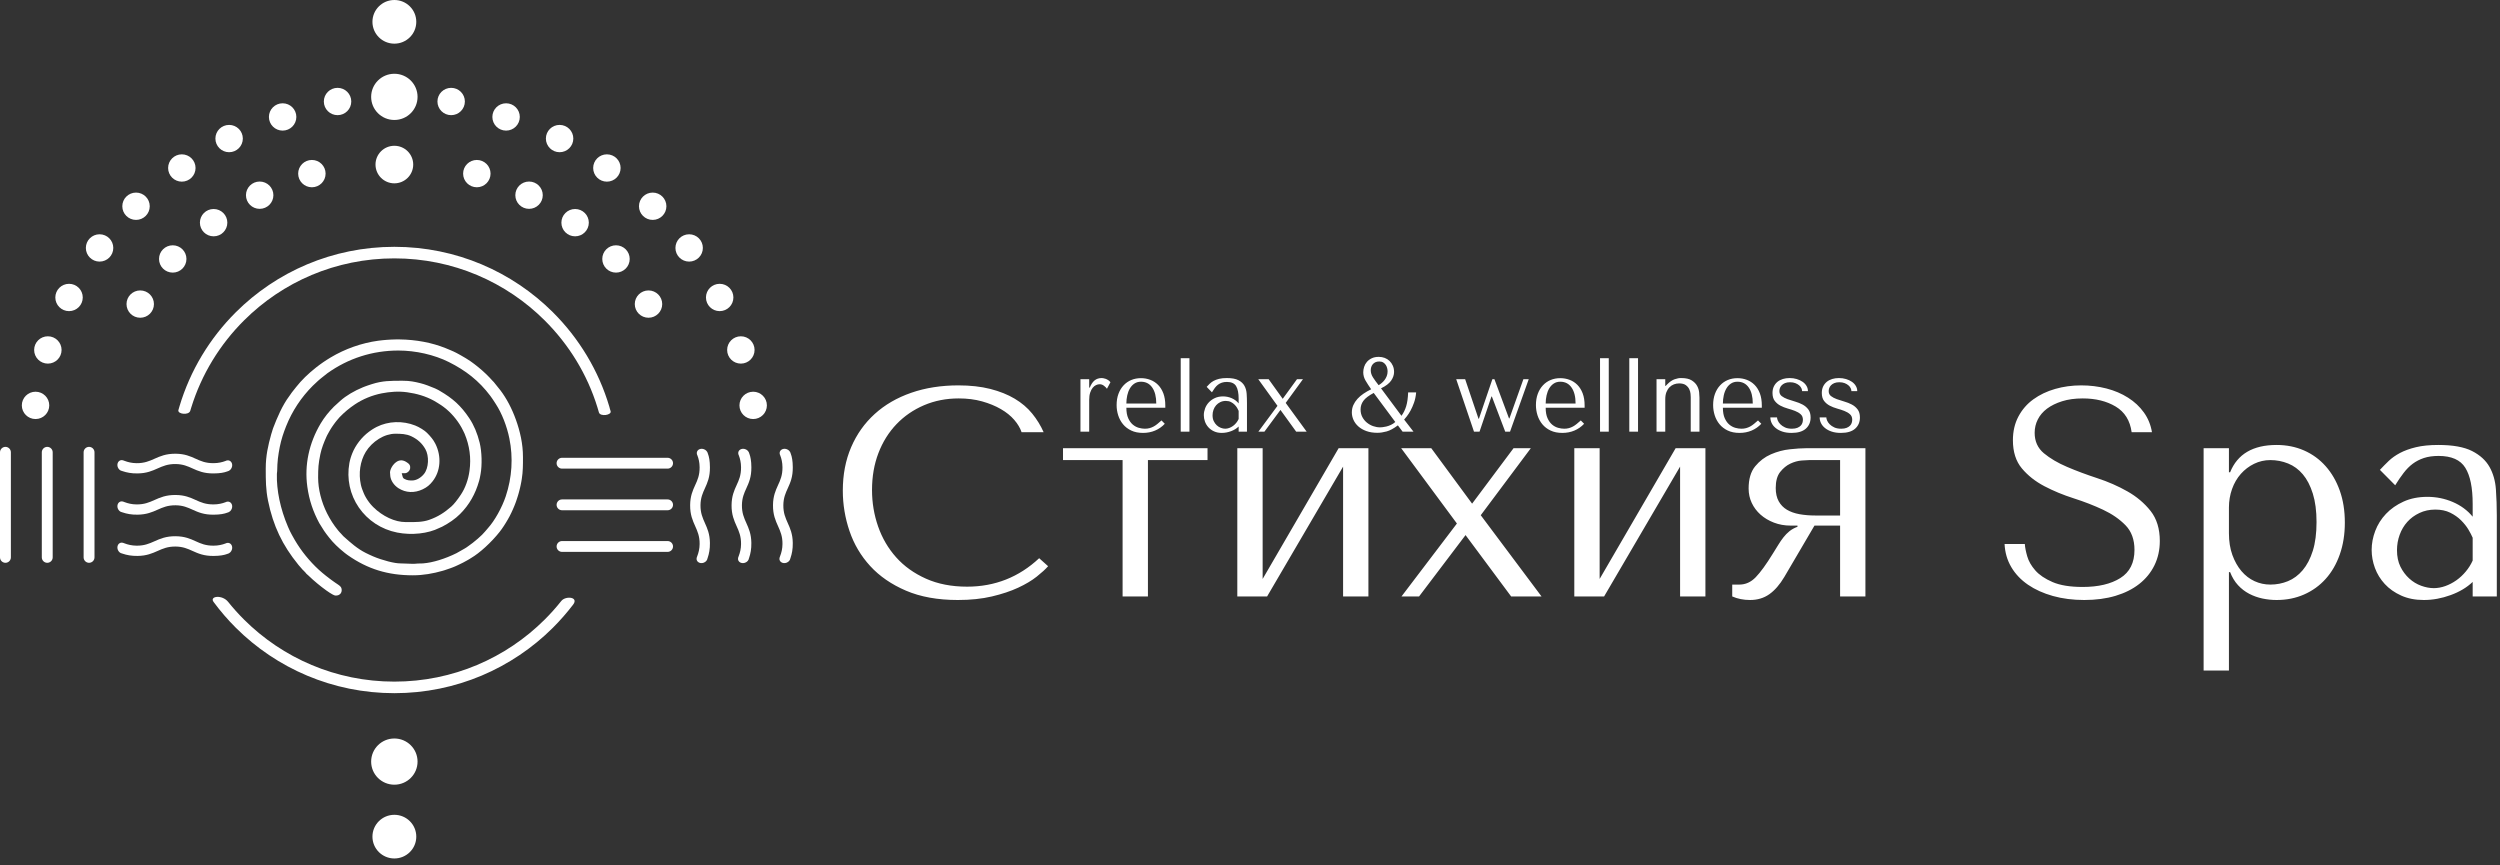 <?xml version="1.0" encoding="UTF-8"?> <svg xmlns="http://www.w3.org/2000/svg" width="263" height="91" viewBox="0 0 263 91" fill="none"><rect x="0" y="0" width="263" height="91" fill="#333333" stroke="none"/> <path d="M41.486 25.965C47.997 25.965 53.892 28.593 58.158 32.842C60.902 35.574 62.974 38.977 64.102 42.783C64.146 42.934 64.175 43.09 64.231 43.238C64.397 43.675 63.139 43.864 63.006 43.388C62.957 43.213 62.906 43.039 62.853 42.866C61.777 39.36 59.834 36.23 57.295 33.702C53.249 29.673 47.66 27.181 41.486 27.181C35.313 27.181 29.723 29.673 25.678 33.702C23.134 36.234 21.201 39.375 20.116 42.885C20.082 42.992 20.05 43.1 20.018 43.209C19.871 43.715 18.674 43.574 18.765 43.151C18.794 43.017 18.84 42.888 18.879 42.757C20.009 38.962 22.077 35.568 24.814 32.842C29.081 28.593 34.976 25.965 41.486 25.965ZM60.289 63.612C59.63 64.468 58.923 65.284 58.158 66.045C53.892 70.293 47.997 72.922 41.486 72.922C34.976 72.922 29.081 70.293 24.814 66.045C23.964 65.199 23.18 64.287 22.466 63.321C22.012 62.706 23.37 62.529 24.001 63.318C24.524 63.971 25.085 64.595 25.678 65.185C29.723 69.214 35.313 71.706 41.486 71.706C47.66 71.706 53.249 69.214 57.295 65.185C57.916 64.567 58.501 63.913 59.045 63.226C59.497 62.655 60.924 62.786 60.289 63.612Z" fill="white"></path> <path fill-rule="evenodd" clip-rule="evenodd" d="M41.552 60.398C42.151 60.481 42.776 60.522 43.43 60.522C43.703 60.522 43.972 60.511 44.237 60.489C44.506 60.467 44.769 60.434 45.027 60.394C45.286 60.353 45.547 60.302 45.807 60.243C46.064 60.185 46.323 60.118 46.583 60.044C46.649 60.026 46.714 60.005 46.778 59.984L47.386 59.776C47.468 59.747 47.553 59.715 47.643 59.68C47.731 59.645 47.814 59.612 47.891 59.578C47.972 59.543 48.055 59.506 48.139 59.465L48.331 59.374C48.598 59.246 48.837 59.132 49.106 58.973L49.34 58.84C49.414 58.794 49.491 58.747 49.564 58.7C49.795 58.564 50.038 58.397 50.282 58.21C50.543 58.01 50.809 57.785 51.068 57.548C51.346 57.294 51.615 57.026 51.864 56.76C52.121 56.486 52.356 56.213 52.556 55.959C52.636 55.857 52.713 55.753 52.788 55.649C52.861 55.545 52.935 55.437 53.008 55.325C53.078 55.218 53.148 55.106 53.218 54.992C53.288 54.878 53.355 54.765 53.419 54.654C53.484 54.541 53.549 54.425 53.612 54.305C53.671 54.191 53.732 54.069 53.794 53.94C53.856 53.811 53.913 53.687 53.965 53.567C54.019 53.445 54.072 53.319 54.123 53.193L54.224 52.933L54.268 52.814L54.316 52.676L54.412 52.385L54.492 52.133C54.517 52.05 54.543 51.962 54.57 51.865C54.595 51.775 54.621 51.678 54.647 51.573L54.719 51.277L54.782 50.991C54.802 50.891 54.822 50.791 54.84 50.693C54.858 50.591 54.876 50.488 54.892 50.386C54.923 50.19 54.947 50 54.964 49.812C54.982 49.625 54.993 49.438 55.001 49.251C55.009 49.066 55.013 48.879 55.015 48.687L55.016 48.087C55.016 47.736 54.997 47.391 54.962 47.054C54.926 46.715 54.874 46.38 54.808 46.05C54.741 45.718 54.661 45.393 54.571 45.076C54.48 44.756 54.378 44.444 54.269 44.142C54.166 43.856 54.051 43.569 53.927 43.285C53.808 43.014 53.679 42.745 53.54 42.481C53.406 42.228 53.264 41.981 53.113 41.742C52.968 41.511 52.815 41.288 52.654 41.075L51.944 40.189L51.9 40.145C51.884 40.13 51.868 40.114 51.84 40.084L51.839 40.084C51.719 39.949 51.598 39.818 51.477 39.693C51.358 39.568 51.235 39.446 51.112 39.328C50.99 39.211 50.864 39.095 50.734 38.98C50.605 38.866 50.477 38.757 50.35 38.654L50.131 38.478L49.91 38.306L49.685 38.139C49.612 38.085 49.535 38.031 49.456 37.976C49.305 37.872 49.158 37.779 49.009 37.689C48.844 37.59 48.699 37.507 48.549 37.421L48.229 37.241C48.148 37.196 48.061 37.15 47.968 37.103C47.879 37.058 47.792 37.015 47.708 36.976C47.617 36.934 47.529 36.895 47.444 36.861C47.437 36.861 47.203 36.761 47.166 36.745C47.07 36.704 46.971 36.662 46.87 36.622C46.506 36.476 46.133 36.349 45.754 36.239C45.367 36.127 44.971 36.033 44.569 35.957C44.159 35.879 43.745 35.82 43.33 35.779C42.907 35.737 42.483 35.713 42.059 35.708L41.651 35.707C41.5 35.709 41.345 35.714 41.187 35.721C41.034 35.727 40.876 35.737 40.713 35.749C40.553 35.761 40.398 35.775 40.246 35.79C40.088 35.807 39.931 35.826 39.777 35.846C39.345 35.905 38.913 35.988 38.485 36.092C38.054 36.196 37.626 36.324 37.205 36.472C36.781 36.621 36.365 36.791 35.962 36.98C35.558 37.169 35.164 37.379 34.782 37.606C34.654 37.682 34.524 37.763 34.393 37.847C34.262 37.931 34.135 38.015 34.013 38.098C33.892 38.181 33.768 38.269 33.642 38.361C33.52 38.451 33.398 38.543 33.276 38.639C33.066 38.803 32.861 38.972 32.663 39.145C32.472 39.311 32.285 39.484 32.103 39.662C31.927 39.834 31.758 40.01 31.597 40.189C31.441 40.362 31.291 40.539 31.149 40.721L30.76 41.213C30.723 41.258 30.691 41.3 30.663 41.339L30.568 41.479C30.524 41.544 30.479 41.609 30.416 41.694C30.243 41.923 30.076 42.179 29.919 42.45C29.759 42.723 29.609 43.01 29.469 43.3C29.328 43.592 29.195 43.891 29.072 44.186C28.948 44.481 28.834 44.771 28.731 45.045C28.704 45.117 28.685 45.181 28.663 45.255L28.631 45.367C28.598 45.473 28.563 45.578 28.531 45.685C28.448 45.982 28.37 46.272 28.302 46.558C28.233 46.843 28.171 47.132 28.119 47.428C28.068 47.722 28.027 48.02 27.999 48.327C27.971 48.632 27.956 48.952 27.956 49.293C27.956 49.625 27.956 49.934 27.96 50.188C27.964 50.469 27.972 50.741 27.987 51.011C28.002 51.278 28.025 51.546 28.059 51.822C28.093 52.098 28.137 52.378 28.196 52.669C28.331 53.337 28.494 53.965 28.689 54.563C28.883 55.16 29.108 55.727 29.368 56.273C29.627 56.819 29.921 57.345 30.253 57.86C30.585 58.377 30.954 58.882 31.364 59.385L31.41 59.443C31.488 59.538 31.558 59.626 31.644 59.711C31.695 59.762 31.722 59.797 31.749 59.833L31.79 59.885C31.911 60.006 32.039 60.123 32.15 60.252L32.209 60.329L32.239 60.362C32.283 60.408 32.333 60.451 32.383 60.492L32.469 60.566C32.496 60.591 32.526 60.619 32.56 60.653C32.719 60.813 33.028 61.09 33.389 61.389C33.681 61.631 34.01 61.889 34.325 62.113C34.562 62.282 34.785 62.428 34.964 62.526C35.111 62.606 35.225 62.654 35.289 62.654C35.351 62.654 35.407 62.651 35.456 62.644C35.504 62.638 35.548 62.627 35.589 62.612C35.626 62.599 35.662 62.581 35.697 62.557C35.734 62.532 35.77 62.501 35.806 62.465C35.825 62.445 35.844 62.421 35.861 62.393C35.878 62.365 35.893 62.334 35.906 62.3C35.919 62.265 35.93 62.229 35.937 62.193C35.943 62.16 35.946 62.123 35.946 62.084C35.946 62.002 35.935 61.932 35.914 61.874C35.895 61.817 35.867 61.768 35.833 61.726C35.794 61.676 35.745 61.632 35.693 61.59C35.638 61.547 35.574 61.504 35.51 61.461L35.296 61.317L35.096 61.177L34.9 61.036L34.691 60.882C34.554 60.78 34.422 60.678 34.295 60.577C34.163 60.474 34.035 60.369 33.911 60.264C33.785 60.158 33.66 60.048 33.536 59.935C33.411 59.82 33.29 59.705 33.174 59.59C32.935 59.353 32.705 59.106 32.482 58.85C32.26 58.595 32.048 58.334 31.849 58.068C31.648 57.8 31.457 57.524 31.275 57.239C31.094 56.955 30.922 56.662 30.758 56.359L30.682 56.22C30.622 56.116 30.565 56.014 30.506 55.882L30.355 55.551L30.286 55.394C30.095 54.949 29.92 54.479 29.767 53.995C29.619 53.53 29.492 53.05 29.391 52.566C29.294 52.103 29.221 51.634 29.176 51.167C29.133 50.722 29.116 50.279 29.129 49.845C29.132 49.761 29.14 49.714 29.147 49.67L29.148 49.662C29.153 49.63 29.159 49.597 29.159 49.544C29.162 49.303 29.17 49.081 29.182 48.872C29.194 48.66 29.211 48.458 29.233 48.259C29.255 48.06 29.283 47.86 29.317 47.653C29.35 47.443 29.389 47.233 29.432 47.014C29.471 46.821 29.515 46.628 29.565 46.437C29.614 46.246 29.668 46.061 29.724 45.88C29.78 45.704 29.84 45.527 29.904 45.35C29.966 45.176 30.032 45.005 30.099 44.838C30.26 44.434 30.44 44.043 30.636 43.667C30.833 43.289 31.051 42.921 31.287 42.562C31.523 42.205 31.776 41.86 32.046 41.53C32.318 41.198 32.605 40.882 32.906 40.581L33.442 40.077C33.5 40.018 33.536 39.99 33.581 39.955L33.782 39.788C33.997 39.611 34.217 39.43 34.437 39.268C34.982 38.879 35.553 38.532 36.148 38.231C36.735 37.936 37.346 37.684 37.98 37.482C38.602 37.283 39.245 37.13 39.908 37.028C40.56 36.928 41.227 36.876 41.909 36.876C42.369 36.876 42.829 36.904 43.283 36.956C43.753 37.009 44.216 37.09 44.664 37.191C45.127 37.296 45.575 37.426 45.998 37.574C46.431 37.725 46.839 37.897 47.213 38.084C47.657 38.306 48.077 38.539 48.475 38.79C48.876 39.042 49.255 39.311 49.614 39.6C49.974 39.89 50.318 40.204 50.647 40.545C50.975 40.886 51.287 41.253 51.584 41.649C51.67 41.765 51.751 41.881 51.83 41.998C51.912 42.12 51.985 42.233 52.059 42.348L52.16 42.504C52.319 42.748 52.469 43.012 52.609 43.29C52.755 43.58 52.889 43.882 53.01 44.188C53.135 44.506 53.246 44.831 53.343 45.155C53.441 45.483 53.522 45.809 53.586 46.124C53.689 46.63 53.757 47.139 53.792 47.645C53.827 48.157 53.829 48.669 53.797 49.178C53.765 49.692 53.699 50.203 53.601 50.707C53.502 51.215 53.37 51.716 53.206 52.208C53.112 52.492 52.99 52.8 52.848 53.117C52.71 53.425 52.552 53.74 52.38 54.046C52.217 54.339 52.04 54.624 51.856 54.89C51.683 55.14 51.502 55.373 51.317 55.579L51.027 55.918C50.946 56.019 50.838 56.135 50.715 56.256C50.58 56.389 50.426 56.53 50.266 56.669C50.086 56.825 49.902 56.977 49.733 57.108C49.557 57.246 49.393 57.366 49.264 57.452C49.253 57.459 49.185 57.51 49.18 57.512C49.146 57.537 49.113 57.563 49.066 57.593C49.005 57.635 48.934 57.671 48.872 57.712C48.724 57.801 48.564 57.889 48.404 57.978C48.276 58.049 48.149 58.119 48.028 58.19L48.021 58.194C47.745 58.331 47.44 58.469 47.117 58.598C46.821 58.716 46.51 58.828 46.195 58.925C45.904 59.014 45.609 59.091 45.318 59.151C45.046 59.206 44.778 59.247 44.52 59.267C44.472 59.271 44.418 59.273 44.362 59.274L44.204 59.276C44.098 59.276 43.994 59.276 43.909 59.287C43.749 59.309 43.548 59.314 43.334 59.311C43.12 59.309 42.897 59.298 42.687 59.289L42.677 59.288C42.475 59.279 42.285 59.27 42.133 59.27C41.966 59.27 41.772 59.25 41.566 59.217C41.339 59.18 41.093 59.126 40.846 59.063C40.563 58.99 40.278 58.905 40.02 58.819C39.734 58.724 39.478 58.627 39.293 58.546L39.272 58.538C38.997 58.417 38.738 58.304 38.487 58.174C37.598 57.73 36.894 57.101 36.173 56.456L36.118 56.406C36.06 56.349 36.016 56.297 35.972 56.246L35.964 56.237C35.928 56.194 35.892 56.152 35.852 56.113L35.768 56.028L35.619 55.859L35.553 55.779C35.438 55.639 35.33 55.499 35.228 55.359C35.126 55.218 35.026 55.072 34.931 54.924C34.838 54.779 34.747 54.629 34.659 54.474C34.572 54.322 34.489 54.166 34.408 54.005C34.26 53.712 34.126 53.404 34.009 53.088C33.894 52.778 33.794 52.457 33.712 52.13C33.633 51.815 33.571 51.493 33.529 51.171C33.489 50.859 33.467 50.549 33.467 50.247C33.467 50.006 33.469 49.794 33.475 49.584C33.481 49.379 33.49 49.195 33.506 49.013C33.522 48.836 33.545 48.653 33.577 48.449C33.609 48.248 33.65 48.031 33.701 47.783C33.734 47.623 33.775 47.464 33.821 47.306C33.868 47.147 33.919 46.991 33.974 46.84C34.03 46.688 34.089 46.538 34.149 46.392C34.21 46.246 34.273 46.101 34.337 45.958L34.419 45.785C34.49 45.648 34.565 45.517 34.641 45.383L34.773 45.158C34.817 45.086 34.865 45.009 34.918 44.929C34.97 44.85 35.022 44.775 35.074 44.705L35.147 44.603C35.191 44.541 35.233 44.48 35.284 44.418C35.312 44.378 35.375 44.301 35.445 44.217C35.561 44.078 35.701 43.914 35.732 43.882L35.733 43.881C35.854 43.755 35.98 43.632 36.109 43.512C36.24 43.39 36.371 43.274 36.5 43.166C36.63 43.058 36.767 42.95 36.909 42.843C37.05 42.738 37.194 42.636 37.341 42.538C37.55 42.399 37.767 42.269 37.99 42.151C38.215 42.031 38.446 41.922 38.681 41.826C38.917 41.728 39.16 41.642 39.406 41.568C39.653 41.493 39.902 41.431 40.149 41.382C40.365 41.339 40.586 41.302 40.811 41.273C41.034 41.244 41.258 41.223 41.482 41.212C41.706 41.2 41.931 41.198 42.157 41.207C42.384 41.216 42.61 41.235 42.836 41.267C43.087 41.301 43.333 41.344 43.573 41.396C43.813 41.448 44.053 41.51 44.291 41.584C44.526 41.656 44.759 41.741 44.989 41.838C45.219 41.934 45.445 42.043 45.666 42.166L45.668 42.167C45.783 42.235 45.91 42.31 46.043 42.392C46.173 42.472 46.3 42.552 46.413 42.627C46.499 42.683 46.561 42.729 46.63 42.782L46.705 42.838C46.883 42.971 47.058 43.119 47.225 43.277C47.398 43.44 47.565 43.615 47.723 43.798C47.882 43.982 48.032 44.175 48.172 44.374C48.311 44.571 48.438 44.772 48.55 44.974C48.606 45.075 48.664 45.189 48.72 45.303C48.782 45.428 48.834 45.538 48.879 45.634L48.88 45.639C49.008 45.945 49.116 46.257 49.203 46.574C49.29 46.89 49.356 47.211 49.399 47.535C49.443 47.859 49.464 48.187 49.463 48.519C49.462 48.852 49.438 49.188 49.391 49.528C49.36 49.758 49.316 49.988 49.261 50.215C49.206 50.436 49.141 50.655 49.063 50.87C48.988 51.079 48.901 51.284 48.804 51.48C48.709 51.671 48.603 51.856 48.485 52.034C48.407 52.152 48.313 52.29 48.211 52.431C48.126 52.548 48.036 52.668 47.946 52.78C47.864 52.882 47.78 52.981 47.698 53.071C47.622 53.153 47.547 53.228 47.475 53.291C47.299 53.445 47.122 53.59 46.941 53.727C46.761 53.863 46.58 53.988 46.392 54.103C46.205 54.218 46.008 54.324 45.799 54.423C45.593 54.52 45.373 54.61 45.136 54.693C44.453 54.932 43.698 54.927 42.97 54.922L42.669 54.922C42.384 54.922 42.095 54.884 41.81 54.815C41.506 54.742 41.207 54.635 40.922 54.502C40.62 54.362 40.328 54.192 40.057 54.003C39.773 53.805 39.513 53.587 39.287 53.363C39.233 53.309 39.181 53.256 39.133 53.204C39.08 53.147 39.031 53.092 38.987 53.04C38.939 52.981 38.893 52.925 38.85 52.868C38.806 52.811 38.761 52.75 38.716 52.685C38.676 52.629 38.635 52.567 38.592 52.5C38.551 52.435 38.512 52.371 38.476 52.307C38.438 52.242 38.402 52.175 38.368 52.107C38.335 52.04 38.303 51.969 38.273 51.897L38.246 51.831C38.139 51.571 38.035 51.317 37.964 50.994C37.899 50.699 37.861 50.395 37.85 50.09C37.839 49.785 37.855 49.48 37.899 49.182C37.943 48.887 38.013 48.597 38.111 48.317C38.206 48.045 38.328 47.783 38.476 47.539C38.634 47.276 38.84 47.017 39.08 46.779C39.313 46.549 39.578 46.337 39.866 46.16C40.137 45.993 40.428 45.857 40.73 45.764C41.013 45.677 41.305 45.628 41.599 45.628C41.733 45.628 41.871 45.629 42.019 45.635C42.163 45.64 42.303 45.65 42.44 45.666C42.583 45.684 42.725 45.71 42.865 45.747C43.005 45.785 43.142 45.834 43.276 45.898C43.436 45.975 43.586 46.059 43.727 46.151C43.869 46.244 44 46.344 44.121 46.454C44.242 46.563 44.355 46.684 44.46 46.816C44.565 46.949 44.66 47.091 44.747 47.244C44.849 47.425 44.923 47.638 44.968 47.864C45.015 48.097 45.032 48.347 45.02 48.592C45.008 48.837 44.965 49.08 44.894 49.3C44.825 49.512 44.729 49.705 44.605 49.859C44.535 49.948 44.442 50.045 44.334 50.137C44.24 50.216 44.133 50.293 44.019 50.357C43.913 50.415 43.8 50.465 43.682 50.498C43.574 50.529 43.461 50.547 43.345 50.547C43.289 50.547 43.232 50.546 43.164 50.543C43.101 50.54 43.037 50.535 42.975 50.526C42.907 50.516 42.839 50.501 42.77 50.479C42.703 50.458 42.637 50.43 42.573 50.394L42.547 50.38C42.527 50.371 42.511 50.363 42.491 50.35C42.47 50.335 42.45 50.319 42.43 50.294C42.406 50.267 42.391 50.241 42.378 50.21C42.367 50.184 42.361 50.159 42.352 50.124L42.261 49.779H42.613C42.643 49.779 42.67 49.776 42.696 49.769C42.727 49.762 42.757 49.75 42.786 49.737C42.822 49.72 42.856 49.698 42.889 49.675C42.927 49.647 42.962 49.616 42.991 49.587C43.035 49.543 43.07 49.491 43.096 49.434C43.124 49.374 43.143 49.308 43.151 49.241C43.158 49.177 43.156 49.111 43.143 49.05C43.131 48.993 43.11 48.94 43.079 48.893C43.061 48.867 43.046 48.846 43.032 48.829C43.019 48.812 43.005 48.798 42.992 48.785L42.937 48.739L42.86 48.68C42.751 48.599 42.646 48.539 42.544 48.498C42.44 48.455 42.34 48.434 42.246 48.429C42.161 48.425 42.079 48.434 42 48.455C41.915 48.477 41.833 48.513 41.756 48.558C41.68 48.603 41.608 48.657 41.542 48.718C41.469 48.785 41.404 48.858 41.345 48.936C41.251 49.062 41.175 49.195 41.121 49.322C41.066 49.452 41.034 49.575 41.029 49.675C41.036 49.815 41.046 49.955 41.059 50.095C41.074 50.212 41.105 50.329 41.149 50.442C41.197 50.562 41.258 50.678 41.331 50.786C41.408 50.901 41.499 51.008 41.597 51.104C41.698 51.202 41.807 51.288 41.919 51.36C42.111 51.482 42.312 51.576 42.517 51.642C42.725 51.709 42.939 51.747 43.155 51.757C43.373 51.766 43.594 51.747 43.816 51.699C44.038 51.651 44.259 51.575 44.476 51.471C44.589 51.417 44.692 51.361 44.787 51.301C44.882 51.242 44.969 51.179 45.052 51.112C45.134 51.044 45.212 50.971 45.289 50.891C45.366 50.81 45.441 50.723 45.514 50.629C45.722 50.364 45.883 50.072 46 49.766C46.121 49.446 46.194 49.109 46.22 48.768C46.246 48.416 46.224 48.058 46.154 47.708C46.084 47.358 45.967 47.016 45.806 46.693C45.749 46.58 45.688 46.474 45.624 46.374C45.559 46.274 45.49 46.178 45.417 46.086C45.34 45.988 45.261 45.897 45.181 45.808C45.1 45.719 45.012 45.628 44.919 45.535C44.856 45.472 44.779 45.405 44.691 45.338C44.594 45.265 44.489 45.193 44.38 45.125C44.264 45.052 44.142 44.983 44.022 44.921C43.902 44.859 43.785 44.806 43.68 44.764C43.355 44.635 43.016 44.54 42.671 44.481C42.323 44.421 41.969 44.397 41.618 44.41C41.272 44.422 40.926 44.47 40.589 44.555C40.26 44.637 39.94 44.755 39.637 44.907C39.558 44.946 39.485 44.985 39.416 45.024C39.346 45.063 39.279 45.104 39.212 45.146C39.142 45.19 39.076 45.234 39.013 45.278C38.944 45.326 38.877 45.374 38.811 45.423C38.624 45.562 38.442 45.719 38.269 45.89C38.095 46.062 37.929 46.249 37.777 46.446C37.627 46.64 37.489 46.844 37.368 47.053C37.251 47.256 37.148 47.467 37.063 47.68C37.028 47.77 36.996 47.854 36.969 47.927C36.94 48.01 36.912 48.092 36.887 48.174C36.862 48.256 36.838 48.342 36.815 48.433C36.793 48.525 36.772 48.618 36.755 48.712C36.604 49.552 36.623 50.377 36.788 51.154C36.959 51.963 37.289 52.719 37.747 53.386C38.209 54.059 38.803 54.642 39.498 55.096C40.171 55.536 40.941 55.857 41.78 56.023C42.153 56.097 42.546 56.143 42.945 56.159C43.34 56.175 43.743 56.161 44.141 56.118C44.522 56.076 44.898 56.006 45.255 55.906C45.596 55.812 45.92 55.69 46.218 55.54L46.31 55.497L46.472 55.428L46.543 55.393C46.711 55.306 46.878 55.212 47.043 55.112C47.208 55.013 47.37 54.909 47.526 54.799C47.686 54.688 47.841 54.57 47.991 54.445C48.135 54.326 48.271 54.202 48.399 54.074C48.643 53.83 48.866 53.575 49.07 53.309C49.273 53.043 49.456 52.766 49.62 52.479C49.785 52.191 49.931 51.891 50.06 51.581C50.188 51.27 50.3 50.947 50.395 50.611C50.414 50.544 50.43 50.485 50.443 50.432L50.482 50.257L50.555 49.874C50.598 49.636 50.628 49.374 50.645 49.099C50.663 48.811 50.668 48.513 50.66 48.218C50.652 47.92 50.63 47.622 50.596 47.34C50.562 47.064 50.517 46.806 50.462 46.58C50.403 46.34 50.334 46.098 50.256 45.859C50.18 45.63 50.096 45.403 50.004 45.184C49.916 44.976 49.817 44.769 49.709 44.565C49.605 44.37 49.492 44.181 49.372 44.001C49.154 43.672 48.934 43.377 48.709 43.107C48.483 42.837 48.249 42.591 48.002 42.362C47.754 42.135 47.489 41.921 47.2 41.715C46.908 41.507 46.595 41.309 46.252 41.111C46.22 41.09 46.182 41.069 46.148 41.049C46.103 41.025 46.057 41.003 46.013 40.979C45.928 40.935 45.849 40.894 45.765 40.86L45.739 40.849C45.23 40.64 44.731 40.435 44.204 40.306C44.058 40.27 43.916 40.236 43.77 40.204C43.628 40.174 43.489 40.147 43.346 40.125C43.203 40.103 43.056 40.086 42.899 40.074C42.742 40.062 42.574 40.056 42.388 40.056L42.265 40.055C41.086 40.055 40.238 40.055 39.142 40.403L38.892 40.484L38.651 40.565L38.422 40.648L38.184 40.74C37.965 40.829 37.74 40.93 37.514 41.042C37.297 41.151 37.081 41.267 36.875 41.391C36.679 41.508 36.487 41.633 36.303 41.765C36.129 41.891 35.966 42.02 35.818 42.152L35.132 42.777C34.996 42.914 34.864 43.052 34.739 43.192C34.612 43.334 34.493 43.475 34.381 43.615C34.264 43.764 34.15 43.916 34.041 44.074C33.936 44.224 33.836 44.381 33.74 44.541C33.437 45.048 33.173 45.58 32.955 46.133C32.742 46.671 32.573 47.228 32.452 47.8C32.335 48.355 32.263 48.924 32.243 49.502C32.223 50.062 32.251 50.632 32.331 51.208C32.38 51.565 32.444 51.908 32.52 52.241C32.598 52.575 32.688 52.897 32.792 53.208C32.897 53.523 33.016 53.83 33.148 54.131C33.28 54.433 33.426 54.733 33.586 55.032L34.093 55.84C34.175 55.963 34.255 56.073 34.333 56.177C34.416 56.288 34.499 56.393 34.583 56.5L34.63 56.56C34.736 56.696 34.848 56.828 34.964 56.958C35.085 57.093 35.213 57.226 35.346 57.356C35.485 57.493 35.628 57.625 35.773 57.752C35.925 57.886 36.083 58.017 36.243 58.145L36.422 58.283L36.6 58.413C37.121 58.778 37.645 59.093 38.178 59.358C38.711 59.624 39.255 59.842 39.815 60.015C40.375 60.187 40.952 60.314 41.552 60.398Z" fill="white"></path> <path fill-rule="evenodd" clip-rule="evenodd" d="M41.487 0C42.761 0 43.793 1.028 43.793 2.296C43.793 3.565 42.761 4.593 41.487 4.593C40.213 4.593 39.181 3.565 39.181 2.296C39.181 1.028 40.213 0 41.487 0Z" fill="white"></path> <path fill-rule="evenodd" clip-rule="evenodd" d="M41.486 7.76C42.835 7.76 43.927 8.848 43.927 10.191C43.927 11.533 42.835 12.621 41.486 12.621C40.138 12.621 39.045 11.533 39.045 10.191C39.045 8.848 40.138 7.76 41.486 7.76Z" fill="white"></path> <path fill-rule="evenodd" clip-rule="evenodd" d="M35.511 9.241C36.308 9.241 36.954 9.884 36.954 10.678C36.954 11.472 36.308 12.115 35.511 12.115C34.714 12.115 34.068 11.472 34.068 10.678C34.068 9.884 34.714 9.241 35.511 9.241Z" fill="white"></path> <path fill-rule="evenodd" clip-rule="evenodd" d="M29.733 10.866C30.53 10.866 31.176 11.509 31.176 12.303C31.176 13.097 30.53 13.74 29.733 13.74C28.936 13.74 28.29 13.097 28.29 12.303C28.29 11.509 28.936 10.866 29.733 10.866Z" fill="white"></path> <path fill-rule="evenodd" clip-rule="evenodd" d="M24.103 13.14C24.9 13.14 25.546 13.783 25.546 14.576C25.546 15.37 24.9 16.013 24.103 16.013C23.306 16.013 22.66 15.37 22.66 14.576C22.66 13.783 23.306 13.14 24.103 13.14Z" fill="white"></path> <path fill-rule="evenodd" clip-rule="evenodd" d="M19.128 16.236C19.926 16.236 20.572 16.879 20.572 17.673C20.572 18.466 19.926 19.11 19.128 19.11C18.331 19.11 17.686 18.466 17.686 17.673C17.686 16.879 18.331 16.236 19.128 16.236Z" fill="white"></path> <path fill-rule="evenodd" clip-rule="evenodd" d="M14.31 20.26C15.107 20.26 15.753 20.904 15.753 21.697C15.753 22.491 15.107 23.134 14.31 23.134C13.512 23.134 12.867 22.491 12.867 21.697C12.867 20.904 13.512 20.26 14.31 20.26Z" fill="white"></path> <path fill-rule="evenodd" clip-rule="evenodd" d="M10.475 24.646C11.272 24.646 11.918 25.289 11.918 26.083C11.918 26.877 11.272 27.52 10.475 27.52C9.678 27.52 9.032 26.877 9.032 26.083C9.032 25.289 9.678 24.646 10.475 24.646Z" fill="white"></path> <path fill-rule="evenodd" clip-rule="evenodd" d="M7.263 29.857C8.06 29.857 8.706 30.501 8.706 31.294C8.706 32.088 8.06 32.731 7.263 32.731C6.466 32.731 5.82 32.088 5.82 31.294C5.82 30.501 6.466 29.857 7.263 29.857Z" fill="white"></path> <path fill-rule="evenodd" clip-rule="evenodd" d="M5.035 35.378C5.832 35.378 6.478 36.022 6.478 36.815C6.478 37.609 5.832 38.252 5.035 38.252C4.238 38.252 3.592 37.609 3.592 36.815C3.592 36.022 4.238 35.378 5.035 35.378Z" fill="white"></path> <path fill-rule="evenodd" clip-rule="evenodd" d="M3.739 41.209C4.536 41.209 5.182 41.853 5.182 42.646C5.182 43.44 4.536 44.083 3.739 44.083C2.942 44.083 2.296 43.44 2.296 42.646C2.296 41.853 2.942 41.209 3.739 41.209Z" fill="white"></path> <path fill-rule="evenodd" clip-rule="evenodd" d="M32.81 16.827C33.607 16.827 34.253 17.47 34.253 18.264C34.253 19.058 33.607 19.701 32.81 19.701C32.013 19.701 31.367 19.058 31.367 18.264C31.367 17.47 32.013 16.827 32.81 16.827Z" fill="white"></path> <path fill-rule="evenodd" clip-rule="evenodd" d="M27.317 19.098C28.115 19.098 28.761 19.741 28.761 20.535C28.761 21.328 28.115 21.971 27.317 21.971C26.52 21.971 25.875 21.328 25.875 20.535C25.875 19.741 26.52 19.098 27.317 19.098Z" fill="white"></path> <path fill-rule="evenodd" clip-rule="evenodd" d="M22.473 21.987C23.27 21.987 23.916 22.631 23.916 23.424C23.916 24.218 23.27 24.861 22.473 24.861C21.676 24.861 21.03 24.218 21.03 23.424C21.03 22.631 21.676 21.987 22.473 21.987Z" fill="white"></path> <path fill-rule="evenodd" clip-rule="evenodd" d="M18.172 25.805C18.969 25.805 19.614 26.448 19.614 27.242C19.614 28.036 18.969 28.679 18.172 28.679C17.374 28.679 16.729 28.036 16.729 27.242C16.729 26.448 17.374 25.805 18.172 25.805Z" fill="white"></path> <path fill-rule="evenodd" clip-rule="evenodd" d="M14.752 30.553C15.549 30.553 16.195 31.196 16.195 31.99C16.195 32.783 15.549 33.427 14.752 33.427C13.954 33.427 13.309 32.783 13.309 31.99C13.309 31.196 13.954 30.553 14.752 30.553Z" fill="white"></path> <path fill-rule="evenodd" clip-rule="evenodd" d="M47.462 9.241C46.665 9.241 46.019 9.884 46.019 10.678C46.019 11.472 46.665 12.115 47.462 12.115C48.259 12.115 48.905 11.472 48.905 10.678C48.905 9.884 48.259 9.241 47.462 9.241Z" fill="white"></path> <path fill-rule="evenodd" clip-rule="evenodd" d="M53.24 10.866C52.443 10.866 51.797 11.509 51.797 12.303C51.797 13.097 52.443 13.74 53.24 13.74C54.038 13.74 54.683 13.097 54.683 12.303C54.683 11.509 54.038 10.866 53.24 10.866Z" fill="white"></path> <path fill-rule="evenodd" clip-rule="evenodd" d="M58.87 13.14C58.073 13.14 57.427 13.783 57.427 14.576C57.427 15.37 58.073 16.013 58.87 16.013C59.667 16.013 60.313 15.37 60.313 14.576C60.313 13.783 59.667 13.14 58.87 13.14Z" fill="white"></path> <path fill-rule="evenodd" clip-rule="evenodd" d="M63.845 16.236C63.048 16.236 62.402 16.879 62.402 17.673C62.402 18.466 63.048 19.11 63.845 19.11C64.642 19.11 65.288 18.466 65.288 17.673C65.288 16.879 64.642 16.236 63.845 16.236Z" fill="white"></path> <path fill-rule="evenodd" clip-rule="evenodd" d="M68.663 20.26C67.866 20.26 67.22 20.904 67.22 21.697C67.22 22.491 67.866 23.134 68.663 23.134C69.46 23.134 70.106 22.491 70.106 21.697C70.106 20.904 69.46 20.26 68.663 20.26Z" fill="white"></path> <path fill-rule="evenodd" clip-rule="evenodd" d="M72.498 24.646C71.701 24.646 71.055 25.289 71.055 26.083C71.055 26.877 71.701 27.52 72.498 27.52C73.295 27.52 73.941 26.877 73.941 26.083C73.941 25.289 73.295 24.646 72.498 24.646Z" fill="white"></path> <path fill-rule="evenodd" clip-rule="evenodd" d="M75.71 29.857C74.912 29.857 74.267 30.501 74.267 31.294C74.267 32.088 74.912 32.731 75.71 32.731C76.507 32.731 77.153 32.088 77.153 31.294C77.153 30.501 76.507 29.857 75.71 29.857Z" fill="white"></path> <path fill-rule="evenodd" clip-rule="evenodd" d="M77.938 35.378C77.141 35.378 76.495 36.022 76.495 36.815C76.495 37.609 77.141 38.252 77.938 38.252C78.735 38.252 79.381 37.609 79.381 36.815C79.381 36.022 78.735 35.378 77.938 35.378Z" fill="white"></path> <path fill-rule="evenodd" clip-rule="evenodd" d="M79.234 41.209C78.436 41.209 77.79 41.853 77.79 42.646C77.79 43.44 78.436 44.083 79.234 44.083C80.031 44.083 80.677 43.44 80.677 42.646C80.677 41.853 80.031 41.209 79.234 41.209Z" fill="white"></path> <path fill-rule="evenodd" clip-rule="evenodd" d="M50.163 16.827C49.366 16.827 48.72 17.47 48.72 18.264C48.72 19.058 49.366 19.701 50.163 19.701C50.96 19.701 51.606 19.058 51.606 18.264C51.606 17.47 50.96 16.827 50.163 16.827Z" fill="white"></path> <path fill-rule="evenodd" clip-rule="evenodd" d="M55.656 19.098C54.859 19.098 54.213 19.741 54.213 20.535C54.213 21.328 54.859 21.971 55.656 21.971C56.453 21.971 57.099 21.328 57.099 20.535C57.099 19.741 56.453 19.098 55.656 19.098Z" fill="white"></path> <path fill-rule="evenodd" clip-rule="evenodd" d="M60.501 21.987C59.703 21.987 59.058 22.631 59.058 23.424C59.058 24.218 59.703 24.861 60.501 24.861C61.298 24.861 61.944 24.218 61.944 23.424C61.944 22.631 61.298 21.987 60.501 21.987Z" fill="white"></path> <path fill-rule="evenodd" clip-rule="evenodd" d="M64.802 25.805C64.005 25.805 63.359 26.448 63.359 27.242C63.359 28.036 64.005 28.679 64.802 28.679C65.599 28.679 66.245 28.036 66.245 27.242C66.245 26.448 65.599 25.805 64.802 25.805Z" fill="white"></path> <path fill-rule="evenodd" clip-rule="evenodd" d="M68.222 30.553C67.425 30.553 66.779 31.196 66.779 31.99C66.779 32.783 67.425 33.427 68.222 33.427C69.019 33.427 69.665 32.783 69.665 31.99C69.665 31.196 69.019 30.553 68.222 30.553Z" fill="white"></path> <path fill-rule="evenodd" clip-rule="evenodd" d="M41.487 90.311C42.761 90.311 43.793 89.283 43.793 88.014C43.793 86.746 42.761 85.718 41.487 85.718C40.213 85.718 39.181 86.746 39.181 88.014C39.181 89.283 40.213 90.311 41.487 90.311Z" fill="white"></path> <path fill-rule="evenodd" clip-rule="evenodd" d="M41.486 82.55C42.835 82.55 43.927 81.462 43.927 80.12C43.927 78.777 42.835 77.689 41.486 77.689C40.138 77.689 39.045 78.777 39.045 80.12C39.045 81.462 40.138 82.55 41.486 82.55Z" fill="white"></path> <path fill-rule="evenodd" clip-rule="evenodd" d="M41.486 15.336C42.582 15.336 43.47 16.221 43.47 17.311C43.47 18.402 42.582 19.287 41.486 19.287C40.391 19.287 39.503 18.402 39.503 17.311C39.503 16.221 40.391 15.336 41.486 15.336Z" fill="white"></path> <path fill-rule="evenodd" clip-rule="evenodd" d="M59.127 52.539H70.23C70.545 52.539 70.802 52.795 70.802 53.109V53.109C70.802 53.423 70.545 53.679 70.23 53.679H59.127C58.812 53.679 58.554 53.423 58.554 53.109V53.109C58.554 52.795 58.812 52.539 59.127 52.539Z" fill="white"></path> <path fill-rule="evenodd" clip-rule="evenodd" d="M59.127 48.159H70.23C70.545 48.159 70.802 48.416 70.802 48.729V48.73C70.802 49.043 70.545 49.3 70.23 49.3H59.127C58.812 49.3 58.554 49.043 58.554 48.73V48.729C58.554 48.416 58.812 48.159 59.127 48.159Z" fill="white"></path> <path fill-rule="evenodd" clip-rule="evenodd" d="M59.127 56.918H70.23C70.545 56.918 70.802 57.174 70.802 57.488V57.488C70.802 57.802 70.545 58.059 70.23 58.059H59.127C58.812 58.059 58.554 57.802 58.554 57.488V57.488C58.554 57.174 58.812 56.918 59.127 56.918Z" fill="white"></path> <path fill-rule="evenodd" clip-rule="evenodd" d="M12.84 53.887C12.743 53.873 12.65 53.827 12.571 53.756C12.495 53.689 12.433 53.598 12.393 53.492L12.388 53.478C12.338 53.335 12.339 53.187 12.381 53.063C12.428 52.925 12.526 52.815 12.664 52.768L12.699 52.757C12.732 52.749 12.766 52.745 12.8 52.744C12.846 52.744 12.892 52.75 12.936 52.763C12.981 52.78 13.049 52.808 13.093 52.819C13.183 52.853 13.277 52.886 13.374 52.915C13.472 52.944 13.572 52.97 13.675 52.992C13.78 53.013 13.889 53.031 14.004 53.044C14.121 53.056 14.241 53.064 14.365 53.065C14.774 53.069 15.11 53.014 15.409 52.928C15.707 52.843 15.977 52.724 16.249 52.603L16.262 52.597C16.558 52.466 16.857 52.332 17.208 52.233C17.564 52.133 17.971 52.067 18.477 52.072C18.959 52.076 19.346 52.144 19.682 52.243C20.018 52.342 20.299 52.469 20.577 52.595C20.724 52.661 20.87 52.727 20.989 52.776C21.127 52.832 21.268 52.884 21.416 52.926C21.563 52.969 21.721 53.004 21.895 53.028C22.07 53.053 22.261 53.066 22.472 53.064C22.597 53.063 22.718 53.056 22.832 53.045C22.944 53.033 23.051 53.017 23.155 52.996C23.261 52.975 23.357 52.952 23.446 52.926C23.538 52.899 23.627 52.869 23.714 52.836L23.811 52.797C23.837 52.789 23.861 52.782 23.887 52.776C23.925 52.769 23.964 52.766 24.002 52.769C24.038 52.772 24.076 52.779 24.113 52.792C24.251 52.84 24.349 52.949 24.396 53.087C24.438 53.211 24.438 53.359 24.388 53.503C24.352 53.607 24.294 53.696 24.224 53.764C24.187 53.8 24.145 53.831 24.102 53.855V53.862L23.914 53.932C23.831 53.963 23.742 53.992 23.646 54.017C23.551 54.042 23.445 54.064 23.325 54.083C23.207 54.102 23.08 54.117 22.942 54.127C22.807 54.137 22.652 54.144 22.474 54.145C21.443 54.155 20.842 53.884 20.257 53.62C19.745 53.389 19.247 53.164 18.474 53.156C18.267 53.154 18.078 53.167 17.905 53.191C17.734 53.214 17.575 53.249 17.426 53.292C17.121 53.379 16.853 53.499 16.582 53.619L16.574 53.623C16.297 53.746 16.015 53.871 15.683 53.968C15.512 54.019 15.329 54.061 15.132 54.091C14.934 54.121 14.718 54.141 14.481 54.144C14.313 54.146 14.16 54.142 14.019 54.132C13.875 54.121 13.738 54.105 13.607 54.084C13.474 54.062 13.351 54.036 13.238 54.007C13.126 53.979 13.014 53.945 12.901 53.907L12.84 53.887Z" fill="white"></path> <path fill-rule="evenodd" clip-rule="evenodd" d="M12.84 58.227C12.743 58.213 12.65 58.166 12.571 58.096C12.495 58.029 12.433 57.938 12.393 57.832L12.388 57.818C12.338 57.675 12.339 57.527 12.381 57.403C12.428 57.265 12.526 57.155 12.664 57.108L12.699 57.097C12.732 57.089 12.766 57.084 12.8 57.084C12.846 57.084 12.892 57.09 12.936 57.103C12.981 57.12 13.049 57.148 13.093 57.159C13.183 57.193 13.277 57.225 13.374 57.255C13.472 57.284 13.572 57.31 13.675 57.331C13.78 57.353 13.889 57.371 14.004 57.383C14.121 57.396 14.241 57.404 14.365 57.405C14.774 57.409 15.11 57.354 15.409 57.268C15.707 57.183 15.977 57.064 16.249 56.943L16.262 56.937C16.558 56.806 16.857 56.672 17.208 56.573C17.564 56.473 17.971 56.407 18.477 56.411C18.959 56.416 19.346 56.484 19.682 56.583C20.018 56.682 20.299 56.809 20.577 56.935C20.724 57.001 20.87 57.067 20.989 57.116C21.127 57.172 21.268 57.224 21.416 57.266C21.563 57.309 21.721 57.344 21.895 57.368C22.07 57.392 22.261 57.406 22.472 57.404C22.597 57.403 22.718 57.396 22.832 57.385C22.944 57.373 23.051 57.356 23.155 57.336C23.261 57.315 23.357 57.291 23.446 57.266C23.538 57.239 23.627 57.209 23.714 57.176L23.811 57.137C23.837 57.129 23.861 57.121 23.887 57.116C23.925 57.109 23.964 57.106 24.002 57.109C24.038 57.111 24.076 57.119 24.113 57.132C24.251 57.179 24.349 57.289 24.396 57.427C24.438 57.551 24.438 57.699 24.388 57.843C24.352 57.947 24.294 58.036 24.224 58.104C24.187 58.14 24.145 58.171 24.102 58.194V58.202L23.914 58.272C23.831 58.303 23.742 58.332 23.646 58.357C23.551 58.382 23.445 58.404 23.325 58.423C23.207 58.442 23.08 58.457 22.942 58.467C22.807 58.477 22.652 58.483 22.474 58.485C21.443 58.495 20.842 58.224 20.257 57.96C19.745 57.729 19.247 57.504 18.474 57.496C18.267 57.494 18.078 57.507 17.905 57.531C17.734 57.554 17.575 57.589 17.426 57.632C17.121 57.719 16.853 57.839 16.582 57.959L16.574 57.962C16.297 58.086 16.015 58.211 15.683 58.308C15.512 58.358 15.329 58.401 15.132 58.431C14.934 58.461 14.718 58.48 14.481 58.484C14.313 58.486 14.16 58.481 14.019 58.471C13.875 58.461 13.738 58.445 13.607 58.423C13.474 58.402 13.351 58.376 13.238 58.347C13.126 58.319 13.014 58.285 12.901 58.247L12.84 58.227Z" fill="white"></path> <path fill-rule="evenodd" clip-rule="evenodd" d="M12.84 49.548C12.743 49.533 12.65 49.487 12.571 49.416C12.495 49.349 12.433 49.258 12.393 49.152L12.388 49.139C12.338 48.995 12.339 48.847 12.381 48.723C12.428 48.585 12.526 48.475 12.664 48.428L12.699 48.417C12.732 48.409 12.766 48.405 12.8 48.404C12.846 48.404 12.892 48.41 12.936 48.423C12.981 48.44 13.049 48.468 13.093 48.48C13.183 48.513 13.277 48.546 13.374 48.575C13.472 48.604 13.572 48.63 13.675 48.652C13.78 48.673 13.889 48.691 14.004 48.704C14.121 48.716 14.241 48.724 14.365 48.726C14.774 48.73 15.11 48.674 15.409 48.588C15.707 48.504 15.977 48.384 16.249 48.264L16.262 48.257C16.558 48.126 16.857 47.992 17.208 47.893C17.564 47.793 17.971 47.727 18.477 47.732C18.959 47.736 19.346 47.804 19.682 47.903C20.018 48.002 20.299 48.13 20.577 48.255C20.724 48.321 20.87 48.388 20.989 48.436C21.127 48.492 21.268 48.544 21.416 48.587C21.563 48.629 21.721 48.664 21.895 48.689C22.07 48.713 22.261 48.726 22.472 48.724C22.597 48.724 22.718 48.716 22.832 48.705C22.944 48.694 23.051 48.677 23.155 48.657C23.261 48.636 23.357 48.612 23.446 48.586C23.538 48.559 23.627 48.529 23.714 48.497L23.811 48.457C23.837 48.45 23.861 48.442 23.887 48.437C23.925 48.429 23.964 48.426 24.002 48.429C24.038 48.432 24.076 48.439 24.113 48.452C24.251 48.5 24.349 48.609 24.396 48.748C24.438 48.871 24.438 49.019 24.388 49.163C24.352 49.267 24.294 49.356 24.224 49.424C24.187 49.46 24.145 49.491 24.102 49.515V49.522L23.914 49.592C23.831 49.623 23.742 49.652 23.646 49.677C23.551 49.702 23.445 49.724 23.325 49.743C23.207 49.762 23.08 49.777 22.942 49.787C22.807 49.797 22.652 49.804 22.474 49.805C21.443 49.815 20.842 49.544 20.257 49.281C19.745 49.05 19.247 48.825 18.474 48.816C18.267 48.814 18.078 48.827 17.905 48.851C17.734 48.874 17.575 48.91 17.426 48.952C17.121 49.039 16.853 49.159 16.582 49.279L16.574 49.283C16.297 49.406 16.015 49.531 15.683 49.629C15.512 49.679 15.329 49.721 15.132 49.752C14.934 49.781 14.718 49.801 14.481 49.804C14.313 49.806 14.16 49.802 14.019 49.792C13.875 49.782 13.738 49.765 13.607 49.744C13.474 49.722 13.351 49.696 13.238 49.667C13.126 49.639 13.014 49.605 12.901 49.568L12.84 49.548Z" fill="white"></path> <path fill-rule="evenodd" clip-rule="evenodd" d="M74.426 58.751C74.412 58.847 74.365 58.941 74.294 59.019C74.227 59.094 74.136 59.157 74.029 59.196L74.016 59.201C73.871 59.251 73.723 59.249 73.599 59.208C73.46 59.161 73.35 59.063 73.302 58.927L73.291 58.891C73.283 58.858 73.279 58.824 73.278 58.791C73.278 58.744 73.284 58.699 73.297 58.656C73.314 58.61 73.343 58.543 73.354 58.499C73.388 58.409 73.42 58.316 73.45 58.219C73.479 58.122 73.505 58.022 73.526 57.919C73.548 57.815 73.566 57.706 73.579 57.592C73.592 57.475 73.6 57.355 73.601 57.232C73.605 56.825 73.549 56.491 73.463 56.193C73.378 55.896 73.258 55.627 73.137 55.357L73.131 55.344C72.999 55.049 72.865 54.751 72.765 54.401C72.664 54.047 72.598 53.642 72.603 53.138C72.607 52.658 72.676 52.273 72.775 51.938C72.874 51.603 73.002 51.323 73.128 51.047C73.195 50.9 73.261 50.755 73.31 50.636C73.367 50.498 73.418 50.358 73.461 50.211C73.504 50.065 73.539 49.907 73.564 49.734C73.588 49.559 73.601 49.369 73.6 49.16C73.599 49.035 73.592 48.915 73.58 48.801C73.569 48.69 73.552 48.583 73.532 48.48C73.51 48.374 73.486 48.279 73.461 48.19C73.434 48.099 73.403 48.01 73.371 47.923L73.331 47.827C73.324 47.801 73.316 47.777 73.311 47.75C73.303 47.713 73.3 47.674 73.303 47.636C73.306 47.6 73.313 47.563 73.326 47.525C73.374 47.389 73.484 47.291 73.623 47.244C73.747 47.202 73.896 47.202 74.04 47.252C74.145 47.287 74.234 47.345 74.302 47.415C74.339 47.452 74.369 47.493 74.394 47.537H74.401L74.471 47.724C74.502 47.807 74.531 47.895 74.557 47.991C74.581 48.086 74.604 48.191 74.623 48.31C74.642 48.427 74.657 48.554 74.667 48.691C74.677 48.827 74.683 48.981 74.685 49.158C74.695 50.185 74.423 50.783 74.158 51.365C73.926 51.875 73.7 52.371 73.692 53.141C73.69 53.347 73.703 53.535 73.727 53.708C73.75 53.878 73.785 54.035 73.829 54.185C73.916 54.488 74.036 54.755 74.157 55.025L74.16 55.033C74.284 55.309 74.41 55.59 74.508 55.92C74.558 56.091 74.601 56.272 74.631 56.468C74.661 56.666 74.68 56.881 74.684 57.117C74.686 57.284 74.681 57.437 74.672 57.577C74.661 57.72 74.645 57.856 74.623 57.987C74.602 58.12 74.576 58.242 74.547 58.355C74.518 58.466 74.484 58.578 74.446 58.691L74.426 58.751Z" fill="white"></path> <path fill-rule="evenodd" clip-rule="evenodd" d="M83.143 58.751C83.128 58.847 83.082 58.941 83.011 59.019C82.943 59.094 82.852 59.157 82.745 59.196L82.732 59.201C82.588 59.251 82.439 59.249 82.315 59.208C82.176 59.161 82.066 59.063 82.018 58.927L82.007 58.891C81.999 58.858 81.995 58.824 81.995 58.791C81.994 58.744 82.001 58.699 82.014 58.656C82.03 58.61 82.059 58.543 82.07 58.499C82.104 58.409 82.136 58.316 82.166 58.219C82.195 58.122 82.221 58.022 82.243 57.919C82.264 57.815 82.282 57.706 82.295 57.592C82.308 57.475 82.316 57.355 82.317 57.232C82.321 56.825 82.266 56.491 82.179 56.193C82.094 55.896 81.974 55.627 81.853 55.357L81.847 55.344C81.715 55.049 81.581 54.751 81.481 54.401C81.381 54.047 81.314 53.642 81.319 53.138C81.323 52.658 81.392 52.273 81.492 51.938C81.591 51.603 81.719 51.323 81.844 51.047C81.911 50.9 81.978 50.755 82.026 50.636C82.083 50.498 82.135 50.358 82.177 50.211C82.22 50.065 82.256 49.907 82.28 49.734C82.304 49.559 82.318 49.369 82.316 49.16C82.315 49.035 82.308 48.915 82.296 48.801C82.285 48.69 82.268 48.583 82.248 48.48C82.227 48.374 82.203 48.279 82.177 48.19C82.15 48.099 82.12 48.01 82.087 47.923L82.048 47.827C82.04 47.801 82.032 47.777 82.027 47.75C82.019 47.713 82.017 47.674 82.019 47.636C82.022 47.6 82.03 47.563 82.042 47.525C82.09 47.389 82.201 47.291 82.339 47.244C82.463 47.202 82.612 47.202 82.757 47.252C82.861 47.287 82.951 47.345 83.019 47.415C83.055 47.452 83.086 47.493 83.11 47.537H83.117L83.187 47.724C83.219 47.807 83.248 47.895 83.273 47.991C83.298 48.086 83.32 48.191 83.339 48.31C83.358 48.427 83.373 48.554 83.383 48.691C83.393 48.827 83.4 48.981 83.401 49.158C83.411 50.185 83.139 50.783 82.875 51.365C82.643 51.875 82.417 52.371 82.408 53.141C82.406 53.347 82.419 53.535 82.443 53.708C82.466 53.878 82.502 54.035 82.545 54.185C82.632 54.488 82.752 54.755 82.873 55.025L82.876 55.033C83 55.309 83.126 55.59 83.224 55.92C83.274 56.091 83.317 56.272 83.347 56.468C83.377 56.666 83.397 56.881 83.4 57.117C83.402 57.284 83.398 57.437 83.388 57.577C83.378 57.72 83.361 57.856 83.34 57.987C83.318 58.12 83.292 58.242 83.263 58.355C83.235 58.466 83.201 58.578 83.163 58.691L83.143 58.751Z" fill="white"></path> <path fill-rule="evenodd" clip-rule="evenodd" d="M78.785 58.751C78.77 58.847 78.724 58.941 78.653 59.019C78.585 59.094 78.495 59.157 78.387 59.196L78.374 59.201C78.23 59.251 78.081 59.249 77.957 59.208C77.818 59.161 77.708 59.063 77.66 58.927L77.65 58.891C77.641 58.858 77.637 58.824 77.637 58.791C77.636 58.744 77.643 58.699 77.656 58.656C77.672 58.61 77.701 58.543 77.712 58.499C77.746 58.409 77.779 58.316 77.808 58.219C77.837 58.122 77.864 58.022 77.885 57.919C77.907 57.815 77.925 57.706 77.937 57.592C77.95 57.475 77.958 57.355 77.959 57.232C77.963 56.825 77.908 56.491 77.822 56.193C77.736 55.896 77.617 55.627 77.495 55.357L77.489 55.344C77.357 55.049 77.223 54.751 77.124 54.401C77.023 54.047 76.956 53.642 76.961 53.138C76.966 52.658 77.034 52.273 77.134 51.938C77.233 51.603 77.361 51.323 77.487 51.047C77.553 50.9 77.62 50.755 77.669 50.636C77.725 50.498 77.777 50.358 77.82 50.211C77.862 50.065 77.898 49.907 77.922 49.734C77.947 49.559 77.96 49.369 77.958 49.16C77.957 49.035 77.95 48.915 77.939 48.801C77.927 48.69 77.91 48.583 77.89 48.48C77.869 48.374 77.845 48.279 77.819 48.19C77.792 48.099 77.762 48.01 77.73 47.923L77.69 47.827C77.682 47.801 77.674 47.777 77.669 47.75C77.662 47.713 77.659 47.674 77.662 47.636C77.664 47.6 77.672 47.563 77.684 47.525C77.733 47.389 77.843 47.291 77.982 47.244C78.105 47.202 78.254 47.202 78.399 47.252C78.503 47.287 78.593 47.345 78.661 47.415C78.697 47.452 78.728 47.493 78.752 47.537H78.759L78.83 47.724C78.861 47.807 78.89 47.895 78.915 47.991C78.94 48.086 78.962 48.191 78.981 48.31C79 48.427 79.015 48.554 79.026 48.691C79.036 48.827 79.042 48.981 79.044 49.158C79.054 50.185 78.782 50.783 78.517 51.365C78.285 51.875 78.059 52.371 78.051 53.141C78.049 53.347 78.061 53.535 78.085 53.708C78.109 53.878 78.144 54.035 78.187 54.185C78.274 54.488 78.394 54.755 78.515 55.025L78.519 55.033C78.642 55.309 78.768 55.59 78.866 55.92C78.916 56.091 78.96 56.272 78.99 56.468C79.02 56.666 79.039 56.881 79.042 57.117C79.044 57.284 79.04 57.437 79.03 57.577C79.02 57.72 79.003 57.856 78.982 57.987C78.96 58.12 78.934 58.242 78.905 58.355C78.877 58.466 78.843 58.578 78.805 58.691L78.785 58.751Z" fill="white"></path> <path d="M109.32 58.723C107.189 60.719 104.66 61.717 101.735 61.717C100.105 61.717 98.663 61.436 97.409 60.875C96.155 60.313 95.11 59.565 94.275 58.629C93.439 57.694 92.807 56.613 92.378 55.386C91.95 54.159 91.736 52.881 91.736 51.55C91.736 50.136 91.96 48.842 92.409 47.668C92.859 46.493 93.491 45.48 94.306 44.627C95.121 43.775 96.087 43.11 97.205 42.631C98.323 42.153 99.54 41.914 100.857 41.914C101.756 41.914 102.576 42.018 103.318 42.226C104.06 42.434 104.718 42.704 105.292 43.037C105.867 43.37 106.337 43.749 106.703 44.175C107.069 44.601 107.325 45.033 107.471 45.469H109.791C109.477 44.762 109.075 44.108 108.584 43.505C108.093 42.902 107.482 42.382 106.75 41.945C106.019 41.509 105.162 41.166 104.18 40.916C103.198 40.667 102.08 40.542 100.826 40.542C99.008 40.542 97.352 40.802 95.857 41.322C94.363 41.841 93.083 42.585 92.018 43.551C90.952 44.518 90.126 45.682 89.541 47.044C88.956 48.406 88.664 49.929 88.664 51.613C88.664 53.068 88.899 54.487 89.369 55.869C89.839 57.252 90.565 58.479 91.547 59.549C92.529 60.62 93.783 61.483 95.309 62.138C96.834 62.792 98.653 63.12 100.763 63.12C102.1 63.12 103.297 62.995 104.352 62.746C105.408 62.496 106.327 62.19 107.11 61.826C107.894 61.462 108.547 61.072 109.07 60.656C109.592 60.241 109.989 59.877 110.261 59.565L109.32 58.723ZM118.097 62.746H120.762V48.401H127.031V47.153H111.828V48.401H118.097V62.746ZM132.83 60.906V47.153H130.165V62.746H133.3L141.293 49.087V62.746H143.957V47.153H140.823L132.83 60.906ZM154.176 56.291L158.972 62.746H162.169L155.775 54.201L161.041 47.153H159.223L154.866 52.985L150.571 47.153H147.405L153.267 55.074L147.437 62.746H149.286L154.176 56.291ZM168.282 60.906V47.153H165.617V62.746H168.752L176.745 49.087V62.746H179.41V47.153H176.275L168.282 60.906ZM196.242 47.153H189.973C189.534 47.153 188.975 47.19 188.296 47.263C187.617 47.335 186.953 47.512 186.306 47.792C185.658 48.073 185.104 48.494 184.644 49.056C184.184 49.617 183.955 50.397 183.955 51.394C183.955 51.935 184.064 52.439 184.284 52.907C184.503 53.375 184.811 53.785 185.208 54.139C185.606 54.492 186.076 54.773 186.619 54.981C187.162 55.189 187.747 55.293 188.374 55.293H189.095V55.417C188.761 55.542 188.479 55.698 188.249 55.885C188.019 56.072 187.81 56.285 187.622 56.524C187.434 56.763 187.251 57.029 187.074 57.32C186.896 57.611 186.703 57.922 186.494 58.255C185.804 59.378 185.208 60.199 184.707 60.719C184.205 61.239 183.631 61.498 182.983 61.498H182.23V62.746C182.795 62.995 183.422 63.12 184.111 63.12C184.884 63.12 185.558 62.917 186.133 62.512C186.708 62.106 187.236 61.498 187.716 60.688L190.882 55.293H193.578V62.746H196.242V47.153ZM193.578 48.401V54.232H191.007C190.381 54.232 189.811 54.186 189.299 54.092C188.787 53.998 188.348 53.842 187.983 53.624C187.617 53.406 187.329 53.109 187.12 52.735C186.912 52.361 186.807 51.893 186.807 51.332C186.807 50.604 186.964 50.043 187.277 49.648C187.591 49.253 187.946 48.962 188.343 48.775C188.74 48.588 189.132 48.479 189.518 48.447C189.905 48.416 190.172 48.401 190.318 48.401H193.578ZM210.881 57.226C210.922 58.12 211.157 58.931 211.586 59.658C212.014 60.386 212.605 61.005 213.346 61.514C214.088 62.023 214.966 62.418 215.969 62.699C216.972 62.98 218.074 63.12 219.266 63.12C220.483 63.12 221.574 62.974 222.546 62.684C223.523 62.392 224.354 61.977 225.044 61.436C225.733 60.895 226.271 60.241 226.647 59.471C227.023 58.702 227.212 57.85 227.212 56.914C227.212 55.625 226.888 54.57 226.24 53.749C225.587 52.928 224.777 52.242 223.8 51.691C222.828 51.14 221.773 50.677 220.629 50.303C219.49 49.929 218.43 49.534 217.458 49.118C216.481 48.702 215.671 48.224 215.018 47.683C214.37 47.143 214.046 46.426 214.046 45.532C214.046 45.033 214.156 44.565 214.376 44.128C214.595 43.692 214.919 43.312 215.347 42.99C215.781 42.668 216.309 42.408 216.935 42.211C217.562 42.013 218.283 41.914 219.104 41.914C220.462 41.914 221.622 42.2 222.573 42.772C223.523 43.343 224.082 44.243 224.249 45.469H226.386C226.261 44.7 225.979 44.009 225.54 43.395C225.101 42.782 224.547 42.262 223.873 41.836C223.204 41.41 222.447 41.088 221.601 40.869C220.754 40.651 219.866 40.542 218.947 40.542C217.985 40.542 217.066 40.667 216.199 40.916C215.332 41.166 214.569 41.53 213.911 42.008C213.247 42.486 212.725 43.089 212.338 43.816C211.951 44.544 211.758 45.376 211.758 46.311C211.758 47.538 212.072 48.526 212.699 49.274C213.326 50.022 214.114 50.646 215.065 51.145C216.016 51.644 217.045 52.07 218.153 52.424C219.26 52.777 220.289 53.177 221.24 53.624C222.191 54.071 222.98 54.617 223.607 55.261C224.234 55.906 224.547 56.769 224.547 57.85C224.547 59.201 224.051 60.189 223.058 60.812C222.066 61.436 220.744 61.748 219.093 61.748C217.777 61.748 216.721 61.576 215.927 61.233C215.133 60.89 214.527 60.48 214.109 60.002C213.691 59.523 213.409 59.029 213.263 58.52C213.116 58.011 213.033 57.579 213.012 57.226H210.881ZM231.82 70.542H234.484V60.189H234.609C234.818 60.729 235.095 61.187 235.44 61.561C235.785 61.935 236.176 62.236 236.615 62.465C237.054 62.694 237.519 62.86 238.01 62.964C238.501 63.068 238.998 63.12 239.499 63.12C240.544 63.12 241.505 62.928 242.383 62.543C243.26 62.158 244.018 61.613 244.655 60.906C245.293 60.199 245.789 59.341 246.144 58.333C246.5 57.325 246.677 56.207 246.677 54.981C246.677 53.733 246.5 52.611 246.144 51.613C245.789 50.615 245.293 49.757 244.655 49.04C244.018 48.323 243.26 47.772 242.383 47.387C241.505 47.002 240.544 46.81 239.499 46.81C237.012 46.81 235.382 47.767 234.609 49.679H234.484V47.153H231.82V70.542ZM234.484 53.39C234.484 52.704 234.594 52.055 234.813 51.441C235.032 50.828 235.341 50.298 235.738 49.851C236.135 49.404 236.6 49.05 237.133 48.791C237.665 48.531 238.235 48.401 238.841 48.401C239.489 48.401 240.11 48.52 240.706 48.759C241.301 48.998 241.819 49.378 242.257 49.898C242.696 50.417 243.046 51.093 243.308 51.925C243.569 52.756 243.699 53.754 243.699 54.918C243.699 56.103 243.569 57.112 243.308 57.943C243.046 58.775 242.691 59.456 242.242 59.986C241.792 60.516 241.275 60.901 240.69 61.14C240.105 61.379 239.489 61.498 238.841 61.498C238.256 61.498 237.702 61.379 237.18 61.14C236.657 60.901 236.197 60.547 235.8 60.08C235.403 59.612 235.085 59.045 234.844 58.38C234.604 57.715 234.484 56.956 234.484 56.103V53.39ZM256.515 46.81C258.04 46.81 259.221 47.023 260.062 47.449C260.898 47.876 261.509 48.432 261.896 49.118C262.282 49.804 262.507 50.594 262.57 51.488C262.632 52.382 262.664 53.297 262.664 54.232V62.746H260.125V61.218C259.519 61.8 258.745 62.262 257.805 62.605C256.865 62.949 255.924 63.12 254.984 63.12C254.085 63.12 253.291 62.964 252.602 62.652C251.912 62.34 251.337 61.935 250.878 61.436C250.418 60.937 250.073 60.376 249.843 59.752C249.613 59.128 249.498 58.494 249.498 57.85C249.498 57.184 249.624 56.519 249.875 55.854C250.125 55.189 250.501 54.591 251.003 54.061C251.505 53.531 252.121 53.099 252.852 52.767C253.584 52.434 254.42 52.268 255.36 52.268C256.3 52.268 257.194 52.449 258.04 52.813C258.886 53.177 259.581 53.692 260.125 54.357V53.016C260.125 51.311 259.869 50.043 259.351 49.211C258.839 48.38 257.899 47.964 256.536 47.964C255.95 47.964 255.438 48.037 254.994 48.182C254.555 48.328 254.164 48.531 253.814 48.791C253.469 49.05 253.15 49.373 252.858 49.757C252.56 50.142 252.267 50.573 251.975 51.051L250.366 49.43C250.658 49.118 250.966 48.806 251.29 48.494C251.614 48.182 252.011 47.902 252.481 47.652C252.952 47.403 253.516 47.2 254.164 47.044C254.811 46.888 255.595 46.81 256.515 46.81ZM260.125 56.571C260.02 56.322 259.869 56.031 259.67 55.698C259.471 55.365 259.21 55.043 258.897 54.731C258.583 54.419 258.207 54.154 257.763 53.936C257.324 53.718 256.802 53.608 256.191 53.608C255.585 53.608 255.026 53.728 254.524 53.967C254.017 54.206 253.594 54.518 253.249 54.903C252.905 55.287 252.633 55.74 252.445 56.259C252.257 56.779 252.163 57.32 252.163 57.881C252.163 58.546 252.283 59.123 252.523 59.612C252.763 60.1 253.077 60.516 253.453 60.859C253.829 61.202 254.253 61.457 254.712 61.623C255.172 61.789 255.616 61.873 256.034 61.873C256.431 61.873 256.839 61.8 257.246 61.654C257.653 61.509 258.04 61.306 258.411 61.046C258.777 60.786 259.106 60.48 259.399 60.126C259.696 59.773 259.937 59.388 260.125 58.972V56.571Z" fill="white"></path> <path fill-rule="evenodd" clip-rule="evenodd" d="M4.398 58.636V47.581C4.398 47.267 4.656 47.01 4.971 47.01H4.971C5.286 47.01 5.543 47.267 5.543 47.581V58.636C5.543 58.95 5.286 59.207 4.971 59.207H4.971C4.656 59.207 4.398 58.95 4.398 58.636Z" fill="white"></path> <path fill-rule="evenodd" clip-rule="evenodd" d="M0 58.636V47.581C0 47.267 0.258 47.01 0.573 47.01H0.573C0.888 47.01 1.145 47.267 1.145 47.581V58.636C1.145 58.95 0.888 59.207 0.573 59.207H0.573C0.258 59.207 0 58.95 0 58.636Z" fill="white"></path> <path fill-rule="evenodd" clip-rule="evenodd" d="M8.796 58.636V47.581C8.796 47.267 9.053 47.01 9.369 47.01H9.369C9.684 47.01 9.941 47.267 9.941 47.581V58.636C9.941 58.95 9.684 59.207 9.369 59.207H9.369C9.053 59.207 8.796 58.95 8.796 58.636Z" fill="white"></path> <path d="M113.664 39.892V45.41H114.582V42.077C114.582 41.776 114.616 41.52 114.685 41.31C114.753 41.101 114.842 40.93 114.95 40.797C115.058 40.665 115.177 40.569 115.306 40.51C115.436 40.451 115.562 40.422 115.684 40.422C115.85 40.422 116.003 40.477 116.144 40.588C116.284 40.698 116.387 40.801 116.452 40.897L116.819 40.212C116.754 40.124 116.677 40.05 116.587 39.992C116.497 39.933 116.407 39.887 116.317 39.854C116.227 39.821 116.144 39.799 116.068 39.788C115.992 39.776 115.937 39.771 115.901 39.771C115.598 39.771 115.346 39.856 115.144 40.025C114.942 40.194 114.777 40.444 114.647 40.775H114.582V39.892H113.664ZM122.59 42.894V42.662C122.59 42.169 122.521 41.742 122.385 41.382C122.248 41.022 122.062 40.724 121.828 40.488C121.594 40.253 121.322 40.076 121.012 39.959C120.702 39.841 120.375 39.782 120.029 39.782C119.661 39.782 119.323 39.846 119.013 39.975C118.703 40.104 118.433 40.291 118.202 40.538C117.972 40.784 117.792 41.082 117.662 41.432C117.532 41.781 117.468 42.176 117.468 42.618C117.468 42.986 117.523 43.344 117.635 43.694C117.747 44.043 117.916 44.356 118.143 44.632C118.37 44.907 118.658 45.128 119.008 45.294C119.357 45.459 119.769 45.542 120.245 45.542C120.706 45.542 121.131 45.459 121.52 45.294C121.909 45.128 122.248 44.891 122.536 44.582L122.19 44.229C122.041 44.361 121.898 44.483 121.765 44.593C121.632 44.703 121.498 44.795 121.362 44.869C121.225 44.943 121.082 44.999 120.935 45.04C120.789 45.08 120.625 45.101 120.445 45.101C120.243 45.101 120.03 45.069 119.804 45.007C119.577 44.944 119.368 44.832 119.173 44.67C118.979 44.508 118.818 44.284 118.689 43.997C118.559 43.71 118.494 43.343 118.494 42.894H122.59ZM118.494 42.452C118.494 42.158 118.525 41.873 118.586 41.597C118.645 41.321 118.739 41.077 118.865 40.863C118.99 40.65 119.148 40.479 119.342 40.35C119.535 40.222 119.764 40.157 120.029 40.157C120.537 40.157 120.933 40.361 121.216 40.77C121.498 41.178 121.639 41.739 121.639 42.452H118.494ZM125.129 37.685H124.211V45.41H125.129V37.685ZM129.061 39.771C129.587 39.771 129.994 39.846 130.284 39.997C130.572 40.148 130.783 40.345 130.916 40.588C131.05 40.83 131.127 41.11 131.149 41.426C131.17 41.742 131.181 42.066 131.181 42.397V45.41H130.306V44.869C130.097 45.075 129.83 45.239 129.506 45.36C129.182 45.481 128.858 45.542 128.533 45.542C128.224 45.542 127.95 45.487 127.712 45.376C127.474 45.266 127.276 45.123 127.118 44.946C126.959 44.77 126.84 44.571 126.761 44.35C126.682 44.13 126.642 43.905 126.642 43.677C126.642 43.442 126.686 43.206 126.772 42.971C126.858 42.736 126.988 42.524 127.161 42.337C127.334 42.149 127.546 41.996 127.799 41.879C128.051 41.761 128.339 41.702 128.663 41.702C128.987 41.702 129.295 41.766 129.587 41.895C129.879 42.024 130.118 42.206 130.306 42.441V41.967C130.306 41.364 130.218 40.915 130.039 40.621C129.863 40.326 129.539 40.179 129.068 40.179C128.867 40.179 128.69 40.205 128.537 40.257C128.386 40.308 128.251 40.38 128.13 40.472C128.011 40.564 127.901 40.678 127.8 40.814C127.698 40.95 127.597 41.102 127.496 41.272L126.941 40.698C127.042 40.588 127.148 40.477 127.26 40.367C127.372 40.257 127.509 40.157 127.671 40.069C127.833 39.981 128.027 39.909 128.251 39.854C128.474 39.799 128.744 39.771 129.061 39.771ZM130.306 43.225C130.27 43.136 130.218 43.033 130.149 42.916C130.081 42.798 129.991 42.684 129.882 42.574C129.774 42.463 129.645 42.37 129.492 42.292C129.34 42.215 129.16 42.176 128.95 42.176C128.741 42.176 128.548 42.219 128.375 42.303C128.2 42.388 128.054 42.498 127.936 42.634C127.817 42.77 127.723 42.931 127.658 43.114C127.593 43.298 127.561 43.49 127.561 43.688C127.561 43.924 127.602 44.128 127.685 44.301C127.768 44.474 127.876 44.621 128.006 44.742C128.135 44.863 128.281 44.953 128.44 45.012C128.598 45.071 128.751 45.101 128.895 45.101C129.032 45.101 129.173 45.075 129.313 45.023C129.454 44.972 129.587 44.9 129.715 44.808C129.841 44.716 129.955 44.608 130.055 44.483C130.158 44.358 130.241 44.221 130.306 44.074V43.225ZM134.704 43.126L136.357 45.41H137.46L135.255 42.386L137.071 39.892H136.444L134.942 41.956L133.461 39.892H132.37L134.391 42.695L132.381 45.41H133.018L134.704 43.126ZM147.056 44.748C146.616 45.078 146.222 45.292 145.872 45.388C145.523 45.483 145.201 45.531 144.905 45.531C144.466 45.531 144.079 45.47 143.744 45.349C143.409 45.227 143.128 45.066 142.901 44.863C142.674 44.661 142.503 44.431 142.387 44.174C142.272 43.916 142.214 43.655 142.214 43.39C142.214 43.111 142.267 42.853 142.371 42.618C142.476 42.383 142.62 42.164 142.803 41.961C142.987 41.759 143.201 41.575 143.446 41.41C143.691 41.244 143.958 41.091 144.246 40.952C144.016 40.621 143.819 40.317 143.657 40.041C143.495 39.765 143.414 39.473 143.414 39.164C143.414 38.98 143.445 38.791 143.506 38.596C143.567 38.401 143.664 38.226 143.798 38.072C143.931 37.917 144.1 37.79 144.306 37.691C144.511 37.592 144.758 37.542 145.046 37.542C145.269 37.542 145.478 37.579 145.673 37.652C145.867 37.726 146.036 37.833 146.18 37.972C146.325 38.112 146.44 38.279 146.526 38.474C146.613 38.669 146.656 38.888 146.656 39.131C146.656 39.44 146.553 39.743 146.348 40.041C146.143 40.339 145.788 40.61 145.284 40.852L147.434 43.743C147.65 43.449 147.816 43.112 147.931 42.734C148.046 42.355 148.115 41.871 148.136 41.283H148.979C148.943 41.68 148.87 42.037 148.758 42.353C148.646 42.669 148.524 42.949 148.39 43.192C148.257 43.434 148.127 43.635 148.001 43.793C147.875 43.951 147.78 44.067 147.715 44.141L148.698 45.41H147.553L147.056 44.748ZM145.094 38.028C144.936 38.028 144.799 38.055 144.687 38.11C144.574 38.166 144.482 38.237 144.41 38.325C144.336 38.414 144.284 38.513 144.251 38.623C144.219 38.734 144.203 38.844 144.203 38.954C144.203 39.212 144.282 39.464 144.442 39.71C144.601 39.957 144.797 40.227 145.03 40.521C145.123 40.47 145.226 40.398 145.339 40.306C145.451 40.214 145.556 40.108 145.649 39.986C145.743 39.865 145.82 39.727 145.883 39.572C145.945 39.418 145.975 39.249 145.975 39.065C145.975 38.969 145.961 38.861 145.932 38.739C145.903 38.618 145.856 38.506 145.79 38.403C145.725 38.3 145.636 38.212 145.525 38.138C145.411 38.064 145.269 38.028 145.094 38.028ZM144.516 41.338C143.99 41.617 143.628 41.893 143.43 42.165C143.232 42.438 143.133 42.739 143.133 43.07C143.133 43.372 143.194 43.639 143.317 43.87C143.439 44.102 143.599 44.299 143.798 44.461C143.996 44.622 144.216 44.746 144.457 44.83C144.698 44.915 144.938 44.957 145.176 44.957C145.233 44.957 145.321 44.952 145.44 44.941C145.559 44.93 145.694 44.906 145.846 44.869C145.997 44.832 146.153 44.777 146.316 44.703C146.478 44.63 146.634 44.527 146.786 44.395L144.516 41.338ZM153.194 39.892L155.063 45.41H155.647L156.9 41.713H156.944L158.349 45.41H158.856L160.823 39.892H160.261L158.792 44.019H158.748L157.214 39.892H156.998L155.582 44.052H155.539L154.134 39.892H153.194ZM166.702 42.894V42.662C166.702 42.169 166.634 41.742 166.497 41.382C166.36 41.022 166.174 40.724 165.94 40.488C165.706 40.253 165.434 40.076 165.124 39.959C164.814 39.841 164.487 39.782 164.141 39.782C163.773 39.782 163.435 39.846 163.125 39.975C162.815 40.104 162.545 40.291 162.315 40.538C162.084 40.784 161.904 41.082 161.774 41.432C161.645 41.781 161.58 42.176 161.58 42.618C161.58 42.986 161.636 43.344 161.747 43.694C161.859 44.043 162.028 44.356 162.255 44.632C162.482 44.907 162.77 45.128 163.12 45.294C163.469 45.459 163.881 45.542 164.357 45.542C164.818 45.542 165.243 45.459 165.632 45.294C166.021 45.128 166.36 44.891 166.648 44.582L166.302 44.229C166.153 44.361 166.01 44.483 165.877 44.593C165.744 44.703 165.611 44.795 165.474 44.869C165.337 44.943 165.195 44.999 165.047 45.04C164.901 45.08 164.737 45.101 164.557 45.101C164.355 45.101 164.143 45.069 163.916 45.007C163.689 44.944 163.48 44.832 163.285 44.67C163.091 44.508 162.931 44.284 162.801 43.997C162.671 43.71 162.606 43.343 162.606 42.894H166.702ZM162.606 42.452C162.606 42.158 162.637 41.873 162.698 41.597C162.758 41.321 162.851 41.077 162.977 40.863C163.102 40.65 163.26 40.479 163.455 40.35C163.647 40.222 163.876 40.157 164.141 40.157C164.649 40.157 165.045 40.361 165.328 40.77C165.611 41.178 165.751 41.739 165.751 42.452H162.606ZM169.242 37.685H168.323V45.41H169.242V37.685ZM172.321 37.685H171.403V45.41H172.321V37.685ZM178.784 45.41V41.834C178.784 41.702 178.773 41.52 178.751 41.288C178.73 41.056 178.66 40.828 178.541 40.604C178.422 40.38 178.233 40.185 177.973 40.019C177.714 39.854 177.347 39.771 176.871 39.771C176.662 39.764 176.428 39.806 176.169 39.898C175.909 39.99 175.654 40.164 175.401 40.422L175.228 40.599H175.185V39.892H174.267V45.41H175.185V42C175.185 41.713 175.225 41.467 175.304 41.261C175.383 41.055 175.491 40.882 175.628 40.742C175.765 40.602 175.922 40.499 176.098 40.433C176.275 40.367 176.457 40.334 176.644 40.334C176.947 40.334 177.181 40.395 177.347 40.516C177.512 40.637 177.633 40.779 177.709 40.941C177.784 41.102 177.829 41.264 177.844 41.426C177.858 41.588 177.865 41.706 177.865 41.779V45.41H178.784ZM185.343 42.894V42.662C185.343 42.169 185.275 41.742 185.138 41.382C185.001 41.022 184.816 40.724 184.581 40.488C184.347 40.253 184.075 40.076 183.766 39.959C183.456 39.841 183.128 39.782 182.782 39.782C182.415 39.782 182.076 39.846 181.766 39.975C181.457 40.104 181.186 40.291 180.956 40.538C180.725 40.784 180.545 41.082 180.415 41.432C180.286 41.781 180.221 42.176 180.221 42.618C180.221 42.986 180.277 43.344 180.389 43.694C180.5 44.043 180.669 44.356 180.896 44.632C181.123 44.907 181.412 45.128 181.761 45.294C182.11 45.459 182.523 45.542 182.998 45.542C183.459 45.542 183.884 45.459 184.273 45.294C184.662 45.128 185.001 44.891 185.289 44.582L184.943 44.229C184.794 44.361 184.652 44.483 184.518 44.593C184.385 44.703 184.252 44.795 184.115 44.869C183.978 44.943 183.836 44.999 183.688 45.04C183.542 45.08 183.378 45.101 183.198 45.101C182.996 45.101 182.784 45.069 182.557 45.007C182.33 44.944 182.121 44.832 181.927 44.67C181.732 44.508 181.572 44.284 181.442 43.997C181.313 43.71 181.248 43.343 181.248 42.894H185.343ZM181.248 42.452C181.248 42.158 181.278 41.873 181.34 41.597C181.399 41.321 181.493 41.077 181.619 40.863C181.743 40.65 181.901 40.479 182.096 40.35C182.289 40.222 182.517 40.157 182.782 40.157C183.29 40.157 183.686 40.361 183.969 40.77C184.252 41.178 184.392 41.739 184.392 42.452H181.248ZM190.195 41.15C190.195 40.952 190.145 40.768 190.044 40.599C189.943 40.429 189.806 40.284 189.63 40.163C189.453 40.041 189.25 39.946 189.016 39.876C188.782 39.806 188.533 39.771 188.266 39.771C188.016 39.771 187.78 39.804 187.56 39.87C187.343 39.937 187.152 40.036 186.989 40.168C186.827 40.301 186.701 40.464 186.608 40.659C186.514 40.854 186.467 41.081 186.467 41.338C186.467 41.691 186.546 41.971 186.705 42.176C186.862 42.383 187.06 42.548 187.296 42.673C187.533 42.798 187.791 42.899 188.067 42.977C188.344 43.054 188.6 43.138 188.837 43.23C189.073 43.322 189.272 43.438 189.428 43.578C189.587 43.718 189.666 43.909 189.666 44.152C189.666 44.255 189.65 44.361 189.617 44.472C189.585 44.582 189.525 44.683 189.439 44.775C189.353 44.867 189.234 44.944 189.082 45.007C188.931 45.069 188.74 45.101 188.51 45.101C188.221 45.101 187.978 45.055 187.78 44.963C187.582 44.871 187.42 44.76 187.294 44.632C187.168 44.503 187.078 44.372 187.024 44.24C186.97 44.108 186.943 43.997 186.943 43.909H186.24C186.24 44.115 186.287 44.315 186.381 44.51C186.474 44.705 186.617 44.88 186.808 45.034C186.998 45.189 187.233 45.312 187.51 45.404C187.787 45.496 188.11 45.542 188.477 45.542C189.14 45.542 189.639 45.393 189.974 45.095C190.309 44.797 190.476 44.405 190.476 43.92C190.476 43.567 190.395 43.284 190.233 43.07C190.073 42.857 189.869 42.686 189.626 42.557C189.381 42.428 189.118 42.324 188.834 42.243C188.551 42.162 188.286 42.077 188.041 41.989C187.798 41.901 187.595 41.794 187.434 41.669C187.272 41.544 187.191 41.367 187.191 41.139C187.191 41.044 187.209 40.943 187.245 40.836C187.281 40.729 187.343 40.63 187.429 40.538C187.514 40.446 187.629 40.369 187.773 40.306C187.917 40.244 188.095 40.212 188.312 40.212C188.526 40.212 188.713 40.244 188.872 40.306C189.028 40.369 189.162 40.446 189.27 40.538C189.378 40.63 189.455 40.731 189.506 40.841C189.556 40.952 189.581 41.055 189.581 41.15H190.195ZM195.383 41.15C195.383 40.952 195.332 40.768 195.231 40.599C195.131 40.429 194.994 40.284 194.817 40.163C194.641 40.041 194.437 39.946 194.203 39.876C193.969 39.806 193.72 39.771 193.454 39.771C193.203 39.771 192.967 39.804 192.748 39.87C192.53 39.937 192.339 40.036 192.177 40.168C192.015 40.301 191.888 40.464 191.795 40.659C191.701 40.854 191.654 41.081 191.654 41.338C191.654 41.691 191.734 41.971 191.892 42.176C192.049 42.383 192.247 42.548 192.483 42.673C192.721 42.798 192.978 42.899 193.254 42.977C193.531 43.054 193.787 43.138 194.025 43.23C194.261 43.322 194.459 43.438 194.615 43.578C194.774 43.718 194.853 43.909 194.853 44.152C194.853 44.255 194.837 44.361 194.804 44.472C194.772 44.582 194.713 44.683 194.626 44.775C194.54 44.867 194.421 44.944 194.27 45.007C194.118 45.069 193.927 45.101 193.697 45.101C193.409 45.101 193.165 45.055 192.967 44.963C192.769 44.871 192.607 44.76 192.481 44.632C192.355 44.503 192.265 44.372 192.211 44.24C192.157 44.108 192.13 43.997 192.13 43.909H191.427C191.427 44.115 191.474 44.315 191.568 44.51C191.662 44.705 191.804 44.88 191.995 45.034C192.186 45.189 192.42 45.312 192.697 45.404C192.975 45.496 193.297 45.542 193.664 45.542C194.327 45.542 194.826 45.393 195.161 45.095C195.496 44.797 195.664 44.405 195.664 43.92C195.664 43.567 195.583 43.284 195.42 43.07C195.26 42.857 195.057 42.686 194.813 42.557C194.569 42.428 194.306 42.324 194.021 42.243C193.738 42.162 193.473 42.077 193.229 41.989C192.985 41.901 192.782 41.794 192.622 41.669C192.459 41.544 192.378 41.367 192.378 41.139C192.378 41.044 192.396 40.943 192.432 40.836C192.468 40.729 192.53 40.63 192.616 40.538C192.701 40.446 192.816 40.369 192.96 40.306C193.104 40.244 193.283 40.212 193.499 40.212C193.713 40.212 193.9 40.244 194.059 40.306C194.216 40.369 194.349 40.446 194.457 40.538C194.565 40.63 194.642 40.731 194.693 40.841C194.743 40.952 194.768 41.055 194.768 41.15H195.383Z" fill="white"></path> </svg> 